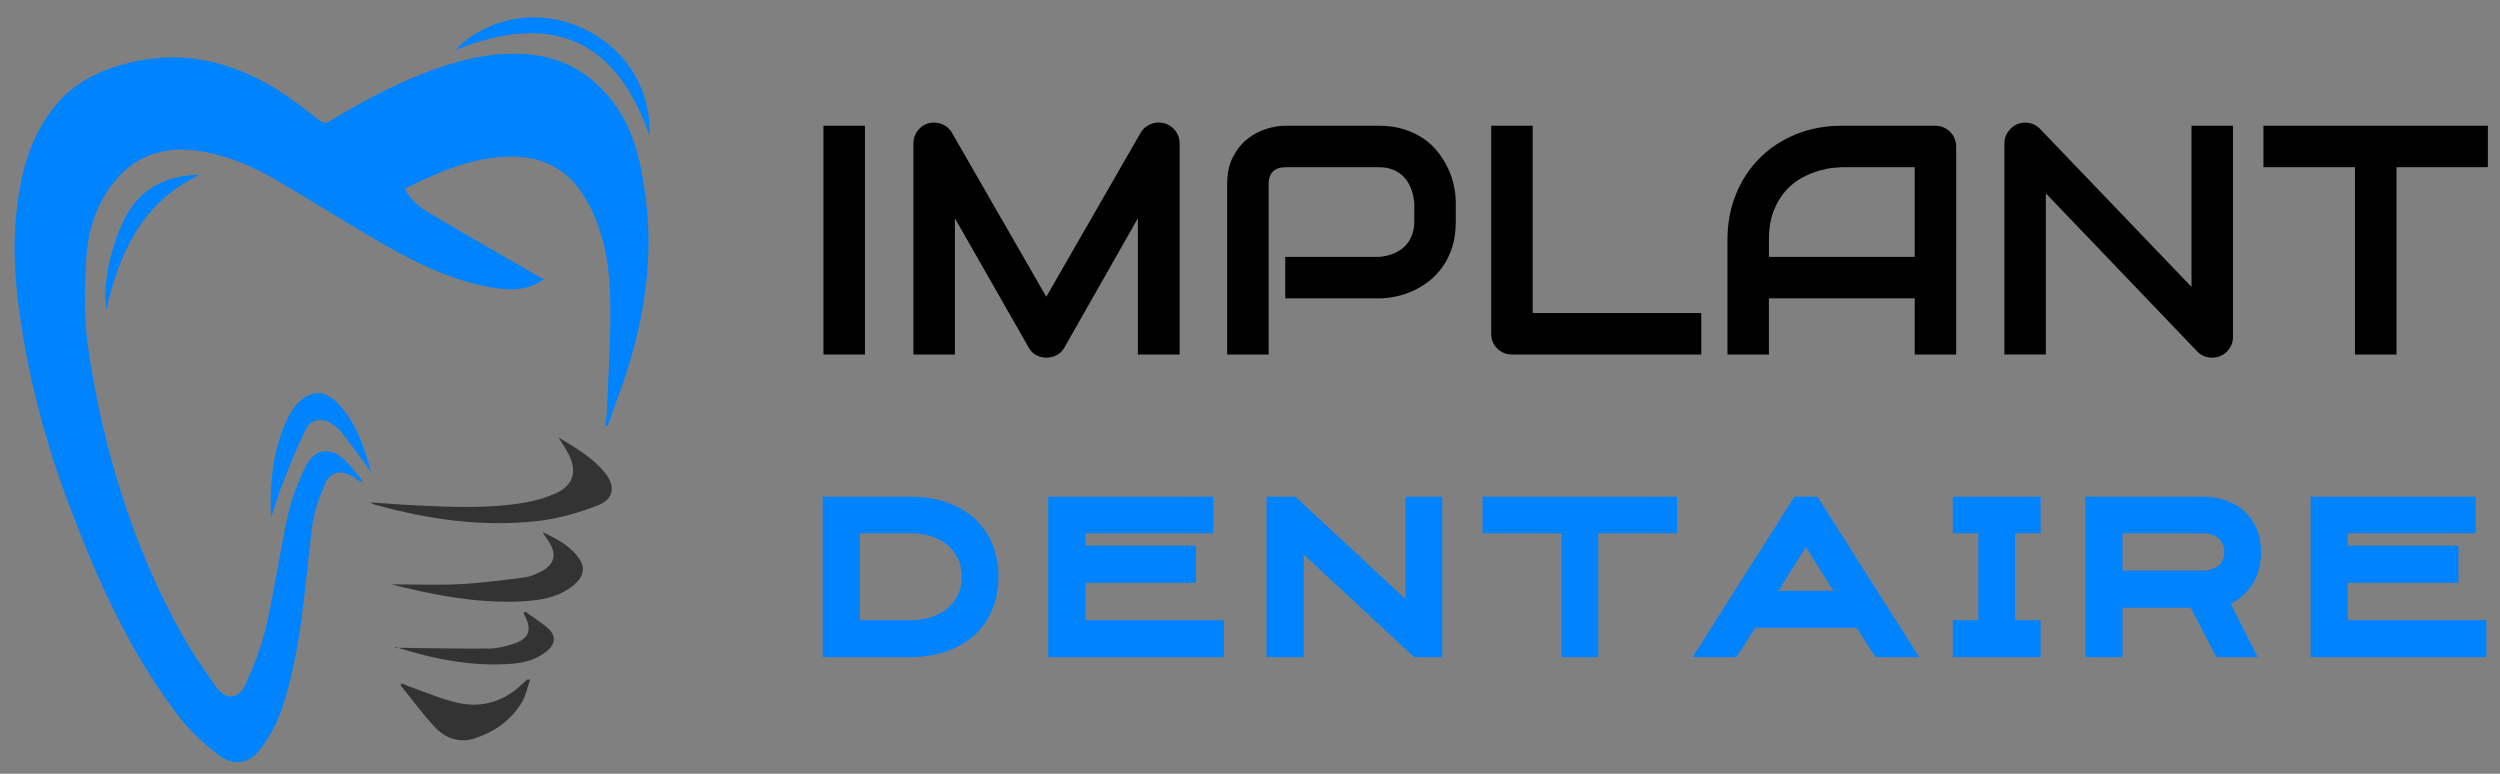 <?xml version="1.0" encoding="utf-8"?>
<!-- Generator: Adobe Illustrator 16.0.0, SVG Export Plug-In . SVG Version: 6.00 Build 0)  -->
<!DOCTYPE svg PUBLIC "-//W3C//DTD SVG 1.1//EN" "http://www.w3.org/Graphics/SVG/1.1/DTD/svg11.dtd">
<svg version="1.1" id="Calque_1" xmlns="http://www.w3.org/2000/svg" xmlns:xlink="http://www.w3.org/1999/xlink" x="0px" y="0px"
	 width="167.99px" height="51.993px" viewBox="0 0 167.99 51.993" enable-background="new 0 0 167.99 51.993" xml:space="preserve">
<rect x="0" y="0" width="167.99" height="51.993" fill="#808080" stroke="none"/>
<path fill-rule="evenodd" clip-rule="evenodd" fill="#FFFFFF" d="M-1960.789,330.936c-333.292,0-666.584,0-999.875,0
	c0-333.291,0-666.583,0-999.875c333.291,0,666.583,0,999.875,0C-1960.789-335.647-1960.789-2.354-1960.789,330.936z
	 M-2444.503-199.791c0.309-0.233,0.617-0.468,0.925-0.701c-3.241-3.877-6.176-8.068-9.783-11.568
	c-8.531-8.28-17.772-7.238-23.036,3.46c-4.393,8.93-8.002,18.522-10.152,28.221c-4.673,21.083-7.575,42.564-12.429,63.599
	c-2.676,11.596-7.1,22.96-12.117,33.788c-3.947,8.521-11.327,8.704-16.708,1.068c-6.948-9.855-13.849-19.833-19.72-30.345
	c-20-35.806-34.208-73.996-43.981-113.725c-4.716-19.174-8.465-38.713-10.784-58.307c-1.706-14.41-0.93-29.205-0.246-43.782
	c0.667-14.194,4.581-27.71,12.592-39.735c11.702-17.563,28.308-25.184,49.051-22.875c17.289,1.924,33.185,8.6,48.087,17.3
	c21.115,12.329,41.702,25.574,62.958,37.647c19.681,11.182,40.148,20.938,62.878,24.302c9.374,1.388,18.85,1.373,27.7-5.066
	c-1.979-1.084-3.515-1.885-5.014-2.753c-20.321-11.767-40.719-23.405-60.899-35.407c-5.587-3.322-10.846-7.424-14.12-14.048
	c20.139-9.661,39.868-18.617,62.497-18.306c18.107,0.249,31.779,7.822,41.134,23.301c10.702,17.706,14.112,37.528,14.625,57.563
	c0.553,21.572-1.048,43.203-1.798,64.804c-0.107,3.094-0.711,6.17-1.084,9.254c0.434,0.089,0.868,0.179,1.302,0.268
	c2.726-7.575,5.482-15.14,8.175-22.727c8.891-25.055,14.49-50.883,15.39-77.404c0.469-13.841-0.78-27.937-3.042-41.622
	c-2.41-14.574-6.299-29.036-14.914-41.577c-12.099-17.614-28.581-28.518-49.931-30.643c-15.617-1.555-31.01,0.833-46.094,5.46
	c-24.671,7.566-47.235,19.492-69.174,32.75c-2.397,1.449-3.75,1.435-6.028-0.304c-8.279-6.319-16.467-12.874-25.328-18.293
	c-26.181-16.013-54.286-22.344-84.649-14.758c-16.198,4.047-30.739,10.948-41.769,24.169
	c-14.869,17.824-20.208,39.127-22.632,61.388c-2.716,24.957-0.025,49.762,4.196,74.325c5.514,32.086,14.394,63.34,25.822,93.816
	c16.359,43.626,35.317,86,64.029,123.151c6.11,7.905,13.797,14.849,21.691,21.048c8.568,6.729,17.623,5.86,24.19-2.689
	c5.424-7.062,9.96-15.33,12.791-23.768c11.406-34,12.964-69.722,17.414-104.954c1.07-8.48,4.153-16.927,7.619-24.815
	c2.923-6.653,9.03-7.554,15.465-3.801C-2447.709-202.09-2446.134-200.893-2444.503-199.791z M-2735.692-5.027
	c0,9.086,0.005,17.542-0.001,25.999c-0.01,13.822-0.041,27.642-0.026,41.464c0.002,2.1-0.463,4.588,2.982,4.545
	c4.263-0.053,8.528-0.012,13.325-0.012c0-16.443,0-32.238,0-48.955c1.425,2.145,2.253,3.379,3.07,4.621
	c8.813,13.4,17.584,26.826,26.491,40.162c1.094,1.639,2.801,3.797,4.419,3.979c4.724,0.535,9.548,0.191,14.448,0.191
	c0-24.209,0-47.913,0-71.637c-5.366,0-10.42,0-15.931,0c0,15.336,0,30.324,0,46.436c-9.744-14.987-18.769-29.002-27.998-42.882
	c-1.118-1.681-3.248-3.542-5.075-3.734C-2724.914-5.367-2729.931-5.027-2735.692-5.027z M-2864.686-4.315
	c0,21.645,0,43.263,0,64.882c0,0.998-0.304,2.139,0.076,2.963c0.577,1.256,1.647,3.287,2.477,3.271
	c11.438-0.213,23.193,0.822,34.237-1.486c21.596-4.512,29.486-22.652,26.879-41.69c-2.375-17.346-9.824-25.256-27.377-27.639
	C-2840.091-5.604-2852.179-4.315-2864.686-4.315z M-2557.249-5.021c-5.459,0-10.459,0.261-15.417-0.089
	c-3.479-0.245-4.92,1.135-6.019,4.229c-6.609,18.623-13.392,37.185-20.118,55.767c-1.381,3.818-2.766,7.633-4.383,12.092
	c5.348,0,9.982-0.244,14.574,0.086c3.056,0.219,4.139-1.309,4.855-3.713c1.207-4.053,2.404-8.109,3.605-12.16
	c8.609,0,16.885,0,25.139,0c1.421,4.439,2.623,8.742,4.233,12.887c0.465,1.199,2.052,2.693,3.205,2.764
	c4.941,0.307,9.912,0.131,15.86,0.131C-2540.343,42.645-2548.726,19.012-2557.249-5.021z M-2747.913-4.663
	c-14.096,0-27.815,0-41.49,0c0,23.939,0,47.519,0,71.632c13.772,0,27.224,0.055,40.672-0.115c0.959-0.012,2.627-1.6,2.716-2.57
	c0.328-3.582,0.13-7.209,0.13-11.375c-9.254,0-17.817,0-26.454,0c0-5.467,0-10.355,0-15.645c7.595,0,14.855,0,22.337,0
	c0-4.617,0-8.826,0-13.587c-7.71,0-15.108,0-22.491,0c0-5.182,0-9.811,0-15.057c8.219,0,16.284,0,24.579,0
	C-2747.913,3.896-2747.913-0.211-2747.913-4.663z M-2365.28,65.883c0-23.695,0-46.911,0-70.07c-9.402-1.278-9.408-1.28-12.984,6.76
	c-7.239,16.272-14.472,32.546-21.698,48.824c-0.256,0.578-0.403,1.203-0.8,2.408c-7.989-18.166-15.352-34.923-22.726-51.674
	c-3.383-7.687-4.635-8.257-13.285-6.059c0,23.204,0,46.442,0,69.729c2.453,0,4.547,0,7.207,0c0-19.541,0-38.829,0-59.236
	c8.518,19.066,16.478,36.998,24.585,54.859c0.794,1.75,2.495,3.086,3.775,4.615c1.421-1.564,3.354-2.898,4.183-4.73
	c8.006-17.67,15.826-35.426,23.7-53.157c0.246,0.03,0.492,0.061,0.738,0.091c0,19.156,0,38.312,0,57.64
	C-2369.936,65.883-2367.803,65.883-2365.28,65.883z M-2604.493-4.683c-19.225,0-38.082,0-56.81,0c0,4.551,0,8.756,0,13.425
	c6.668,0,12.921,0,19.922,0c0,19.635,0,38.801,0,57.782c5.994,0,11.213,0,16.902,0c0-19.506,0-38.561,0-58.026
	c6.909,0,13.33,0,19.985,0C-2604.493,3.843-2604.493-0.389-2604.493-4.683z M-2167.095,65.825c0-20.033,0-39.5,0-60.028
	c11.985,18.564,23.655,35.979,34.535,53.874c3.602,5.924,7.603,7.623,13.963,5.891c0-23.281,0-46.634,0-70.024
	c-2.565,0-4.674,0-7.414,0c0,19.692,0,39.159,0,60.038c-1.785-2.607-2.742-3.922-3.616-5.289
	C-2140.024,34-2150.411,17.709-2160.8,1.419c-4.503-7.06-4.929-7.23-14.056-5.471c0,23.168,0,46.4,0,69.876
	C-2172.362,65.825-2170.099,65.825-2167.095,65.825z M-2330.737-225.484c2.475,4.105,4.459,6.929,5.969,9.988
	c4.846,9.817,2.396,17.695-7.623,22.194c-5.692,2.557-11.911,4.337-18.076,5.372c-20.813,3.492-41.802,2.52-62.754,1.521
	c-8.261-0.394-16.508-1.093-26.003-1.736c1.547,0.789,1.928,1.068,2.354,1.188c30.865,8.704,62.282,13.142,94.263,9.553
	c11.565-1.299,23.145-4.666,34.073-8.794c9.701-3.665,10.828-11.215,4.312-19.176
	C-2311.156-213.843-2320.438-219.274-2330.737-225.484z M-2523.405-4.799c0,24.099,0,47.797,0,71.487c14.265,0,28.179,0,42.368,0
	c0-4.664,0-9.037,0-13.965c-8.689,0-17.076,0-25.819,0c0-19.471,0-38.386,0-57.522C-2512.502-4.799-2517.77-4.799-2523.405-4.799z
	 M-2248.785,65.674c5.17,0.734,9.182,1.457,10.656-4.73c1.175-4.934,2.37-11.361,5.875-13.82c3.516-2.465,9.904-0.951,15.033-0.975
	c14.661-0.064,14.661-0.021,19.852,13.842c2.638,7.043,2.81,7.131,10.405,5.375c0-0.322,0.097-0.688-0.014-0.973
	c-8.507-22.213-16.959-44.448-25.729-66.556c-0.539-1.361-3.614-2.39-5.479-2.346c-1.613,0.037-4.034,1.466-4.635,2.894
	c-3.614,8.582-6.805,17.343-10.141,26.042C-2238.193,38.071-2243.428,51.713-2248.785,65.674z M-2426.993-140.926
	c5.645,1.325,11.237,2.736,16.873,3.943c19.425,4.156,39.013,6.947,58.942,5.79c10.56-0.613,20.906-2.327,29.382-9.502
	c5.301-4.486,6.522-9.407,3.258-14.493c-5.093-7.934-13.236-11.846-21.281-15.822c0.919,1.939,2.183,3.48,3.267,5.138
	c5.101,7.805,3.531,13.77-4.9,17.874c-2.817,1.371-5.857,2.701-8.916,3.081c-12.357,1.536-24.737,3.225-37.158,3.845
	C-2400.587-140.42-2413.705-140.926-2426.993-140.926z M-2337.839,65.844c0-7.549,0.232-14.688-0.089-21.803
	c-0.185-4.084,1.342-4.871,5.13-5.068c5.903-0.307,12.106-0.598,17.557-2.596c9.097-3.336,13.234-11.97,12.458-22.775
	c-0.605-8.42-5.372-15.263-13.923-16.743c-9.361-1.621-19.027-1.486-28.652-2.122c0,24.491,0,47.73,0,71.074
	c1.306,0.104,2.287,0.24,3.269,0.244C-2340.931,66.059-2339.773,65.948-2337.839,65.844z M-2347.114-86.158
	c-1.434,0-1.658-0.07-1.751,0.011c-0.872,0.761-1.743,1.525-2.574,2.33c-10.324,9.986-22.823,14.094-36.67,11.133
	c-9.964-2.131-19.474-6.397-29.176-9.743c-1.227-0.423-2.384-1.043-3.573-1.571c-0.279,0.361-0.559,0.724-0.839,1.085
	c6.478,7.993,12.584,16.326,19.542,23.876c6.115,6.634,14.135,9.593,23.171,6.689c11.445-3.679,20.886-10.422,27.148-20.792
	C-2349.564-76.902-2348.736-81.536-2347.114-86.158z M-2390.071-448.383c54.516-22.013,92.335-7.02,111.785,49.452
	c0.934-28.148-15.037-52.937-42.559-63.673C-2346.753-472.712-2374.148-465.336-2390.071-448.383z M-2438.36-205.249
	c-4.447-15.104-8.963-29.384-19.933-40.313c-4.392-4.375-9.853-7.402-16.61-3.984c-5.979,3.024-9.455,8.146-12.118,13.914
	c-8.281,17.942-9.983,37.004-9.204,56.505c2.151-5.614,3.437-11.509,5.61-17.054c4.493-11.458,9.002-22.956,14.412-33.992
	c2.967-6.055,9.667-6.841,15.34-2.979c2.168,1.478,4.269,3.275,5.854,5.344C-2449.504-220.625-2444.239-213.257-2438.36-205.249z
	 M-2085.743,2.491c0,21.531,0,42.384,0,63.257c2.892,0,5.137,0,8.008,0c0-21.166,0-42.019,0-63.332c7.052,0,13.486,0,20.095,0
	c0-2.545,0-4.617,0-6.782c-16.326,0-32.357,0-48.584,0c0,2.289,0,4.229,0,6.856C-2099.472,2.491-2092.922,2.491-2085.743,2.491z
	 M-2349.992-125.298c-0.296,0.316-0.59,0.632-0.885,0.947c0.334,0.675,0.669,1.349,1.001,2.024
	c3.797,7.729,2.031,12.644-6.253,15.428c-4.673,1.571-9.701,2.867-14.58,2.907c-18.079,0.149-36.163-0.273-54.244-0.481
	c0.342-0.722,0.677-0.324,1.096-0.193c21.72,6.817,43.796,11.269,66.717,9.384c7.209-0.594,14.089-2.599,19.807-7.353
	c4.77-3.966,5.287-8.631,0.731-12.805C-2340.663-119.164-2345.498-122.045-2349.992-125.298z M-2252.406,58.731
	c-9.75,0-18.969,0-28.738,0c0-21.484,0-42.362,0-63.04c-2.837,0-5.07,0-7.17,0c0,23.627,0,46.848,0,70.081
	c12.141,0,23.89,0,35.908,0C-2252.406,63.545-2252.406,61.627-2252.406,58.731z M-2464.625,2.244c0,19.211,0,37.94,0,56.776
	c-2.23,0.256-4.16,0.479-6.242,0.717c0,2.143,0,4.051,0,6.012c7.2,0,14.112,0,20.947,0c0-2.223,0-4.105,0-6.041
	c-2.19-0.244-3.969-0.441-5.966-0.664c0-19.037,0-37.869,0-56.709c2.346-0.284,4.26-0.517,6.133-0.743c0-2.171,0-3.955,0-6.015
	c-7.155,0-14.045,0-21.072,0c0,2.208,0,4.12,0,6.166C-2468.73,1.912-2466.939,2.057-2464.625,2.244z M-2537.226-376.674
	c-16.214,0.291-28.518,5.747-37.134,15.9c-11.056,13.03-19.555,44.544-16.64,61.631
	C-2583.355-331.514-2570.821-360.599-2537.226-376.674z M-2536.126,90.922c-5.528-0.719-9.294-1.186-13.053-1.701
	c-6.248-0.857-11.99,2.225-12.137,7.414c-0.155,5.486,2.476,10.773,1.11,16.637c-0.343,1.473,0.02,3.223-1.128,4.885
	c-2.595,3.75-1.451,7.996,2.63,9.406c5.749,1.986,11.738,1.951,16.707-1.633c2.097-1.514,3.657-5.133,3.687-7.814
	c0.04-3.627-3.312-5-6.788-5.141c-2.49-0.102-5.056,0.215-7.447-0.305c-1.591-0.346-2.934-1.836-4.388-2.813
	c1.47-0.914,2.912-2.566,4.415-2.623c9.592-0.357,12.225-3.119,11.691-12.164C-2539.185,93.622-2537.852,92.444-2536.126,90.922z
	 M-2365.067,103.854c0.999-8.824-2.318-13.967-8.91-14.68c-7.51-0.814-12.936,3.916-13.592,11.848
	c-0.967,11.672,7.653,18.385,19.039,14.668c0.988-0.322,1.551-1.953,3.003-3.91c-13.922,1.381-16.594-0.002-16.6-7.926
	C-2376.544,103.854-2370.952,103.854-2365.067,103.854z M-2412.17,103.897c0.996-9.328-2.703-14.502-9.955-14.758
	c-8.021-0.285-12.83,5.23-12.603,14.459c0.221,8.949,5.764,13.563,15.305,12.734c5.445-0.473,5.66-0.656,5.073-4.33
	c-12.461,0.965-14.871-0.27-14.979-8.105C-2423.724,103.897-2418.105,103.897-2412.17,103.897z M-2458.513,92.825
	c0-4.266,0.202-7.758-0.109-11.199c-0.108-1.199-1.484-2.283-2.281-3.42c-0.711,1.051-2.022,2.09-2.04,3.15
	c-0.174,10.309-0.203,20.621-0.051,30.93c0.018,1.201,1.387,2.383,2.129,3.574c0.782-1.141,2.128-2.229,2.241-3.432
	c0.369-3.961,0.035-7.988,0.45-11.941c0.511-4.863,3.482-7.566,7.33-7.109c4.531,0.541,4.689,4.133,4.83,7.484
	c0.173,4.152-0.046,8.322,0.2,12.467c0.053,0.879,1.38,1.684,2.119,2.521c0.729-0.846,2.069-1.678,2.089-2.543
	c0.132-5.646,0.301-11.328-0.172-16.943c-0.508-6.037-6.054-8.916-11.752-6.467C-2455.002,90.528-2456.319,91.518-2458.513,92.825z
	 M-2567.366,102.508c-0.094-8.361-4.648-13.4-12.091-13.383c-7.593,0.02-12.183,5.295-12.098,13.902
	c0.082,8.332,4.694,13.43,12.116,13.395C-2571.803,116.387-2567.268,111.161-2567.366,102.508z M-2530.961,89.364
	c-0.504,5.16,1.877,4.02,4.012,3.732c6.293-0.852,8.522,0.727,8.643,6c-3.079,0.387-6.273,0.412-9.237,1.254
	c-3.89,1.104-6.076,3.973-5.966,8.201c0.092,3.563,1.819,6.49,5.266,6.977c4.209,0.592,8.579,0.254,12.857-0.029
	c0.744-0.049,1.94-1.789,1.966-2.775c0.141-5.32,0.097-10.652-0.119-15.971c-0.174-4.289-2.824-6.814-6.884-7.301
	C-2523.924,89.03-2527.515,89.364-2530.961,89.364z M-2505.196,115.245c3.367,1.355,4.69,0.582,4.688-2.75
	c-0.002-4.471,0.014-8.982,0.614-13.396c0.504-3.703,3.168-5.908,7.01-5.73c3.97,0.184,4.555,3.361,4.686,6.473
	c0.188,4.479,0.059,8.973,0.348,13.443c0.057,0.891,1.384,1.697,2.127,2.545c0.712-0.873,2.013-1.727,2.04-2.621
	c0.17-5.475,0.349-10.979-0.049-16.432c-0.473-6.496-6.378-9.572-12.361-6.717c-1.465,0.699-2.75,1.77-3.614,2.338
	c-1.323-1.02-2.431-1.992-3.696-2.674c-0.146-0.078-1.698,1.475-1.712,2.289C-2505.25,99.795-2505.196,107.583-2505.196,115.245z
	 M-2631.785,114.151c6.758,2.756,11.674,3.232,14.969,0.705c2.068-1.584,4.069-4.66,4.094-7.088
	c0.022-2.121-2.503-4.547-4.393-6.314c-1.227-1.146-3.521-1.07-4.991-2.061c-1.203-0.809-1.892-2.381-2.81-3.615
	c1.346-0.979,2.594-2.549,4.063-2.793c2.183-0.363,4.522,0.211,7.823,0.465c-0.824-1.545-1.344-3.436-1.924-3.453
	c-3.721-0.121-7.635-0.436-11.109,0.59c-1.651,0.486-3.301,3.738-3.417,5.822c-0.102,1.809,1.578,4.217,3.167,5.49
	c1.865,1.494,4.61,1.836,6.721,3.098c1.115,0.668,2.466,2.336,2.323,3.361c-0.186,1.332-1.543,3.184-2.766,3.537
	c-2.125,0.615-4.552,0.098-6.816,0.363C-2628.131,112.411-2629.336,113.18-2631.785,114.151z M-2600.843,78.76
	c-3.457-1.236-4.737-0.418-4.689,2.908c0.13,8.982-0.054,17.967,0.074,26.947c0.093,6.561,3.73,8.752,10.312,6.398
	c-0.053-0.463-0.053-0.959-0.18-1.422c-0.082-0.301-0.332-0.773-0.533-0.789c-6.14-0.434-4.949-5.016-4.97-8.832
	C-2600.874,95.524-2600.843,87.075-2600.843,78.76z M-2399.025,92.114c-1.382-0.898-2.573-1.789-3.899-2.377
	c-0.151-0.068-1.524,1.557-1.538,2.408c-0.125,7.781-0.073,15.564-0.073,23.17c3.493,1.256,4.901,0.438,4.721-2.9
	c-0.162-2.986-0.049-5.988-0.022-8.984c0.043-4.869,1.048-8.994,7.002-9.713c0.71-0.086,1.267-1.443,1.895-2.209
	c-0.969-0.578-2.074-1.781-2.879-1.605C-2395.682,90.307-2397.399,91.379-2399.025,92.114z M-2946.352,279.11
	c0.026,0.461,0.051,0.924,0.077,1.385c4.132,0,8.278,0.17,12.385-0.154c0.742-0.059,2.162-2.648,1.831-3.188
	c-1.162-1.891-3.143-4.883-4.461-4.715c-2.232,0.287-4.196,2.662-6.273,4.16c0.28,0.404,0.561,0.807,0.841,1.211
	C-2943.419,278.243-2944.885,278.676-2946.352,279.11z M-2945.575,294.684c2.011,2.404,3.319,4.607,5.213,6.029
	c1.508,1.131,3.959,2.111,5.565,1.654c1.304-0.369,2.369-2.885,2.75-4.623c0.177-0.807-1.445-2.838-2.375-2.918
	C-2938.27,294.489-2942.166,294.684-2945.575,294.684z M-2932.427,152.75c-0.997-6.818-5.78-10.238-9.508-7.797
	c-1.231,0.807-2.281,2.908-2.214,4.361c0.057,1.193,1.849,3.18,2.944,3.23c1.346,0.061,2.863-1.41,4.11-2.453
	c0.536-0.449,0.577-1.488,1.019-2.771C-2934.862,149.127-2934.059,150.321-2932.427,152.75z M-2932.331,304.428
	c-3.873,1.252-7.789,2.396-11.57,3.883c-0.523,0.205-0.708,3.012-0.499,3.086c3.952,1.426,7.988,2.621,12.007,3.865
	C-2937.176,311.02-2937.163,309.432-2932.331,304.428z M-2936.177,104.293c1.585-3.057,2.666-5.145,4.291-8.279
	c-4.4,0.25-8.466,0.48-12.532,0.709c-0.176,0.609-0.353,1.217-0.529,1.824C-2941.987,100.487-2939.026,102.426-2936.177,104.293z
	 M-2940.308,138.592c-1.155-1.674-2.1-3.047-3.045-4.418c0.003,4.246,1.892,7.391,6.031,7.422c1.787,0.014,4.003-2.145,5.166-3.889
	c0.405-0.609-1.765-2.936-2.759-4.479c-1.525,1.295-3.065,2.572-4.561,3.898C-2939.771,137.389-2939.895,137.844-2940.308,138.592z
	 M-2940.005,161.002c-1.558-2.176-2.48-3.463-4.174-5.828c1.568,6.617,4.929,9.715,8.542,8.424c1.529-0.547,3.4-2.574,3.485-4.025
	c0.082-1.402-1.67-3.482-3.132-4.174c-0.773-0.367-2.742,1.479-3.971,2.553C-2939.729,158.368-2939.647,159.418-2940.005,161.002z
	 M-2940.761,211.233c-0.262,0.26-0.523,0.52-0.785,0.779c1.023,1.154,2.047,2.311,3.491,3.941c-3.169,0.33-5.726,0.598-8.284,0.865
	c0.039,0.436,0.077,0.873,0.116,1.311c4.708,0,9.417,0,14.125,0c0.069-0.256,0.139-0.512,0.208-0.766
	c-1.101-0.588-2.203-1.176-3.303-1.764c1.378-1.625,2.537-2.994,3.695-4.361c-0.262-0.254-0.524-0.51-0.787-0.766
	c-1.631,1.189-3.263,2.377-4.853,3.535C-2938.496,212.967-2939.628,212.1-2940.761,211.233z M-2936.642,260.565
	c-2.201,2.01-4.236,3.006-4.459,4.313c-0.228,1.34,1.021,3.906,2.158,4.271c1.718,0.553,4.32,0.238,5.747-0.803
	c1.073-0.783,0.894-3.285,1.271-5.021c-0.377-0.039-0.754-0.076-1.13-0.113c-0.552,1.479-1.104,2.957-1.656,4.438
	c-0.332-0.088-0.664-0.176-0.995-0.264C-2935.923,265.792-2936.143,264.198-2936.642,260.565z M-2933.443,254.571
	c0.445-0.039,0.89-0.076,1.335-0.115c-0.33-2.082,0.099-5.076-1.12-6.092c-5.663-4.711-5.476,4.051-9.468,4.58
	c-0.57-1.607-1.109-3.127-1.647-4.645c-0.448,0.156-0.896,0.313-1.345,0.471c0.591,1.781,0.634,4.359,1.866,5.207
	c5.438,3.74,5.148-4.463,9.502-4.881C-2934.01,251.026-2933.726,252.797-2933.443,254.571z M-2934.917,189.469
	c0.495-0.439,0.989-0.881,1.484-1.32c-1.953-0.381-4.941-0.121-5.651-1.271c-1.718-2.779-2.51-0.098-3.668,0.051
	c0.515,1.723,0.554,4.438,1.644,4.961c2.191,1.049,4.955,0.904,7.14,1.207C-2934.356,191.614-2934.636,190.542-2934.917,189.469z
	 M-2939.959,173.454c1.767-2.076,3.062-3.596,4.355-5.113c0.923,1.641,1.846,3.285,2.769,4.928c0.429-2.102,0.57-5.016-0.759-6.061
	c-4.945-3.891-5.104,2.861-8.104,4.475c-0.734-1.703-1.347-3.123-2.277-5.281C-2944.723,172.325-2944.723,172.325-2939.959,173.454z
	 M-2933.022,113.301c0.399,0.006,0.8,0.01,1.199,0.016c-0.435-1.994-0.418-4.297-1.489-5.852c-0.555-0.805-3.035-0.314-4.646-0.346
	c-0.599-0.012-1.202,0.236-1.801,0.227c-4.805-0.07-5.647,1.389-3.397,6.15c0.457-1.615,0.892-3.15,1.553-5.486
	c1.452,1.736,2.274,2.721,2.747,3.285c1.283-1.07,2.423-2.021,3.563-2.975C-2934.536,109.981-2933.779,111.641-2933.022,113.301z
	 M-2933.004,130.385c0.515-0.145,1.03-0.287,1.545-0.43c-0.86-2.127-1.444-5.863-2.633-6.066c-3.01-0.514-6.403,0.225-9.383,1.229
	c-0.741,0.25-0.5,3.416-0.711,5.238c0.388,0.02,0.776,0.039,1.164,0.059c0.409-1.566,0.817-3.135,1.492-5.723
	c1.399,2.021,2.068,2.99,2.602,3.762c1.32-1.061,2.556-2.053,3.793-3.045C-2934.425,127.067-2933.715,128.727-2933.004,130.385z
	 M-2944.477,183.165c0.631,0.184,1.26,0.367,1.891,0.551c-0.255-3.195,0.143-6.18,4.094-4.5c2.236,0.949,3.948,3.129,6.178,4.988
	c0-3.051,0-5.422,0-7.793c-0.273-0.012-0.547-0.023-0.82-0.033c-0.251,1.209-0.503,2.422-0.532,2.557
	c-3.263-0.57-6.259-1.412-9.234-1.34C-2943.47,177.608-2943.953,181.215-2944.477,183.165z M-2931.253,235.778
	c-0.004-0.68-0.008-1.359-0.013-2.039c-1.686-1.195-3.514-3.498-5.022-3.305c-1.852,0.238-3.436,2.561-5.136,3.98
	c1.479,1.504,2.848,4.053,4.47,4.227C-2935.175,238.831-2933.163,236.827-2931.253,235.778z M-2931.239,288.639
	c0-0.742,0.001-1.484,0.001-2.225c-1.85-1.117-3.74-3.156-5.54-3.08c-1.595,0.068-3.089,2.488-4.628,3.869
	c1.534,1.563,2.908,4.125,4.646,4.4C-2935.118,291.866-2933.095,289.723-2931.239,288.639z M-2945.792,202.225
	c0.003,0.26,0.006,0.521,0.009,0.783c5.749,0,11.498,0,17.247,0c-0.003-0.262-0.007-0.523-0.01-0.783
	C-2934.295,202.225-2940.044,202.225-2945.792,202.225z M-2944.02,243.008c3.17,4.104,6.999,0.498,10.458,0.779
	c0.554,0.047,1.246-1.602,1.941-2.563c-3.529,0-6.332,0-10.214,0C-2941.814,241.209-2942.879,242.079-2944.02,243.008z
	 M-2942.483,223.483c0.17-0.492,0.34-0.982,0.51-1.475c1.139,1.861,1.894,4.332,3.548,5.371c1.127,0.709,3.901-0.096,5.208-1.139
	c1.007-0.807,0.875-3.033,1.318-4.916c-2.113,1.986-3.405,4.201-4.915,4.361C-2938.606,225.875-2940.585,224.295-2942.483,223.483z
	 M-2943.252,120.608c2.011-0.547,3.7-1.145,5.441-1.441c1.904-0.326,3.855-0.373,5.787-0.541c-0.045-0.381-0.089-0.762-0.134-1.143
	c-4.043,0-8.087,0-12.304,0c0.213,0.881,0.26,1.375,0.452,1.803C-2943.747,119.868-2943.375,120.399-2943.252,120.608z"/>
<path fill-rule="evenodd" clip-rule="evenodd" d="M-1993.12,125.115c5.762,0,10.778-0.34,15.706,0.177
	c1.827,0.192,3.957,2.054,5.075,3.734c9.229,13.88,18.254,27.896,27.998,42.882c0-16.111,0-31.1,0-46.436c5.511,0,10.564,0,15.931,0
	c0,23.725,0,47.428,0,71.637c-4.9,0-9.724,0.344-14.448-0.19c-1.619-0.183-3.325-2.341-4.419-3.979
	c-8.907-13.335-17.678-26.762-26.491-40.161c-0.817-1.242-1.645-2.477-3.07-4.621c0,16.717,0,32.511,0,48.954
	c-4.797,0-9.062-0.041-13.325,0.013c-3.445,0.043-2.98-2.445-2.982-4.545c-0.015-13.822,0.016-27.644,0.026-41.465
	C-1993.115,142.657-1993.12,134.201-1993.12,125.115z"/>
<path fill-rule="evenodd" clip-rule="evenodd" d="M-2122.114,125.827c12.507,0,24.595-1.288,36.292,0.302
	c17.553,2.383,25.002,10.293,27.377,27.639c2.606,19.038-5.284,37.178-26.879,41.69c-11.043,2.309-22.798,1.272-34.237,1.486
	c-0.829,0.016-1.899-2.017-2.477-3.271c-0.38-0.825-0.076-1.965-0.076-2.963C-2122.114,169.09-2122.114,147.471-2122.114,125.827z
	 M-2104.877,182.89c9.944,0.604,19.59,0.859,25.36-8.808c5.32-8.913,5.511-18.492-0.143-27.254
	c-5.968-9.25-15.706-8.09-25.217-7.809C-2104.877,153.718-2104.877,167.996-2104.877,182.89z"/>
<path fill-rule="evenodd" clip-rule="evenodd" d="M-1814.677,125.121c8.523,24.033,16.906,47.667,25.534,71.993
	c-5.949,0-10.919,0.175-15.86-0.131c-1.152-0.07-2.74-1.565-3.205-2.764c-1.61-4.145-2.812-8.447-4.233-12.888
	c-8.254,0-16.529,0-25.139,0c-1.201,4.052-2.398,8.108-3.605,12.16c-0.716,2.405-1.799,3.933-4.855,3.714
	c-4.592-0.33-9.226-0.086-14.574-0.086c1.617-4.459,3.002-8.274,4.383-12.093c6.726-18.581,13.508-37.144,20.118-55.767
	c1.099-3.094,2.54-4.474,6.019-4.229C-1825.136,125.381-1820.136,125.121-1814.677,125.121z M-1825.016,140.955
	c-3.024,9.47-5.765,18.05-8.6,26.927c6.158,0,11.414,0,17.053,0C-1819.335,159.051-1822.012,150.525-1825.016,140.955z"/>
<path fill-rule="evenodd" clip-rule="evenodd" d="M-2005.34,125.479c0,4.452,0,8.56,0,13.283c-8.294,0-16.36,0-24.579,0
	c0,5.246,0,9.875,0,15.057c7.382,0,14.78,0,22.491,0c0,4.762,0,8.971,0,13.588c-7.482,0-14.743,0-22.337,0
	c0,5.289,0,10.178,0,15.644c8.636,0,17.199,0,26.454,0c0,4.166,0.198,7.794-0.13,11.376c-0.088,0.97-1.757,2.558-2.716,2.569
	c-13.449,0.17-26.9,0.115-40.672,0.115c0-24.112,0-47.692,0-71.632C-2033.156,125.479-2019.437,125.479-2005.34,125.479z"/>
<path fill-rule="evenodd" clip-rule="evenodd" d="M-1622.708,196.026c-2.523,0-4.656,0-7.304,0c0-19.329,0-38.484,0-57.641
	c-0.246-0.03-0.492-0.061-0.738-0.091c-7.874,17.73-15.694,35.486-23.7,53.156c-0.83,1.833-2.762,3.166-4.183,4.73
	c-1.28-1.528-2.981-2.865-3.775-4.614c-8.108-17.862-16.068-35.793-24.585-54.859c0,20.407,0,39.694,0,59.235
	c-2.66,0-4.754,0-7.207,0c0-23.287,0-46.524,0-69.729c8.65-2.198,9.902-1.628,13.285,6.059
	c7.374,16.751,14.736,33.508,22.726,51.675c0.396-1.206,0.544-1.83,0.8-2.408c7.226-16.277,14.459-32.552,21.698-48.824
	c3.577-8.04,3.583-8.038,12.984-6.76C-1622.708,149.115-1622.708,172.33-1622.708,196.026z"/>
<path fill-rule="evenodd" clip-rule="evenodd" d="M-1861.921,125.459c0,4.294,0,8.525,0,13.181c-6.655,0-13.076,0-19.985,0
	c0,19.465,0,38.521,0,58.026c-5.689,0-10.908,0-16.902,0c0-18.981,0-38.147,0-57.782c-7.001,0-13.254,0-19.922,0
	c0-4.669,0-8.874,0-13.425C-1900.003,125.459-1881.146,125.459-1861.921,125.459z"/>
<path fill-rule="evenodd" clip-rule="evenodd" d="M-1424.522,195.967c-3.004,0-5.268,0-7.762,0c0-23.477,0-46.709,0-69.877
	c9.127-1.76,9.553-1.589,14.056,5.471c10.389,16.29,20.776,32.582,31.174,48.866c0.874,1.368,1.831,2.683,3.616,5.289
	c0-20.879,0-40.345,0-60.037c2.74,0,4.849,0,7.414,0c0,23.39,0,46.742,0,70.023c-6.36,1.732-10.361,0.033-13.963-5.891
	c-10.88-17.895-22.55-35.309-34.535-53.873C-1424.522,156.467-1424.522,175.933-1424.522,195.967z"/>
<path fill-rule="evenodd" clip-rule="evenodd" d="M-1780.833,125.343c5.636,0,10.903,0,16.549,0c0,19.136,0,38.052,0,57.521
	c8.743,0,17.129,0,25.819,0c0,4.929,0,9.302,0,13.966c-14.189,0-28.103,0-42.368,0
	C-1780.833,173.14-1780.833,149.442-1780.833,125.343z"/>
<path fill-rule="evenodd" clip-rule="evenodd" d="M-1506.212,195.817c5.357-13.961,10.592-27.604,15.824-41.248
	c3.335-8.699,6.527-17.46,10.141-26.042c0.602-1.428,3.022-2.856,4.635-2.894c1.866-0.044,4.94,0.984,5.479,2.346
	c8.77,22.108,17.222,44.344,25.729,66.557c0.11,0.285,0.014,0.649,0.014,0.972c-7.596,1.757-7.768,1.668-10.405-5.374
	c-5.191-13.864-5.191-13.906-19.852-13.842c-5.129,0.022-11.517-1.49-15.033,0.975c-3.505,2.458-4.7,8.887-5.875,13.82
	C-1497.031,197.273-1501.042,196.55-1506.212,195.817z M-1487.698,168.967c8.574,0,16.435,0,25.009,0
	c-4.181-11.494-8.188-22.51-12.563-34.537C-1479.629,146.581-1483.584,157.551-1487.698,168.967z"/>
<path fill-rule="evenodd" clip-rule="evenodd" d="M-1595.267,195.986c-1.934,0.104-3.092,0.216-4.25,0.212
	c-0.982-0.004-1.963-0.141-3.269-0.245c0-23.344,0-46.582,0-71.073c9.625,0.636,19.291,0.501,28.652,2.122
	c8.551,1.48,13.317,8.323,13.923,16.743c0.776,10.805-3.361,19.439-12.458,22.775c-5.451,1.998-11.654,2.288-17.557,2.595
	c-3.789,0.197-5.315,0.985-5.13,5.069C-1595.034,181.298-1595.267,188.437-1595.267,195.986z M-1594.902,133.146
	c0,9.821,0,19.21,0,29.526c5.837-0.544,11.356-0.475,16.575-1.691c6.711-1.564,10.384-7.69,10-14.853
	c-0.379-7.088-4.084-11.951-10.926-12.853C-1584.277,132.613-1589.458,133.146-1594.902,133.146z"/>
<path fill-rule="evenodd" clip-rule="evenodd" d="M-1343.171,132.633c-7.179,0-13.729,0-20.482,0c0-2.628,0-4.567,0-6.856
	c16.228,0,32.259,0,48.584,0c0,2.165,0,4.237,0,6.782c-6.608,0-13.043,0-20.095,0c0,21.313,0,42.166,0,63.332
	c-2.871,0-5.116,0-8.008,0C-1343.171,175.017-1343.171,154.165-1343.171,132.633z"/>
<path fill-rule="evenodd" clip-rule="evenodd" d="M-1509.834,188.874c0,2.896,0,4.813,0,7.04c-12.018,0-23.768,0-35.908,0
	c0-23.231,0-46.453,0-70.08c2.1,0,4.333,0,7.17,0c0,20.678,0,41.556,0,63.04C-1528.803,188.874-1519.583,188.874-1509.834,188.874z"
	/>
<path fill-rule="evenodd" clip-rule="evenodd" d="M-1722.053,132.386c-2.313-0.188-4.105-0.332-6.2-0.502c0-2.046,0-3.958,0-6.166
	c7.026,0,13.917,0,21.072,0c0,2.06,0,3.844,0,6.015c-1.873,0.227-3.788,0.459-6.133,0.743c0,18.841,0,37.673,0,56.709
	c1.997,0.223,3.776,0.421,5.966,0.665c0,1.936,0,3.817,0,6.04c-6.835,0-13.747,0-20.947,0c0-1.96,0-3.868,0-6.012
	c2.082-0.238,4.011-0.46,6.242-0.716C-1722.053,170.326-1722.053,151.597-1722.053,132.386z"/>
<g>
	<path fill-rule="evenodd" clip-rule="evenodd" fill="#0083FF" d="M24.249,32.393c-0.191-0.127-0.375-0.267-0.573-0.383
		c-0.751-0.438-1.465-0.332-1.807,0.442c-0.404,0.924-0.764,1.91-0.89,2.899c-0.518,4.112-0.701,8.286-2.033,12.257
		c-0.33,0.984-0.86,1.949-1.492,2.772c-0.767,1.001-1.825,1.102-2.825,0.316c-0.922-0.724-1.82-1.534-2.533-2.457
		c-3.353-4.34-5.568-9.286-7.477-14.381c-1.334-3.56-2.372-7.208-3.016-10.956c-0.493-2.868-0.808-5.764-0.49-8.679
		c0.283-2.6,0.908-5.087,2.644-7.169c1.287-1.543,2.985-2.349,4.876-2.822c3.545-0.886,6.827-0.146,9.884,1.724
		c1.035,0.634,1.992,1.399,2.958,2.137c0.266,0.203,0.426,0.205,0.705,0.035c2.561-1.548,5.197-2.94,8.077-3.825
		c1.761-0.54,3.559-0.818,5.383-0.636c2.493,0.248,4.418,1.521,5.831,3.578c1.007,1.465,1.46,3.153,1.743,4.854
		c0.264,1.599,0.41,3.245,0.354,4.861c-0.104,3.096-0.758,6.113-1.797,9.038c-0.315,0.886-0.636,1.77-0.955,2.654
		c-0.05-0.01-0.1-0.02-0.151-0.031c0.042-0.359,0.113-0.719,0.127-1.08c0.087-2.522,0.274-5.049,0.209-7.568
		c-0.061-2.339-0.459-4.654-1.708-6.722c-1.093-1.808-2.69-2.692-4.803-2.721c-2.643-0.037-4.948,1.009-7.298,2.137
		c0.381,0.774,0.996,1.253,1.648,1.642c2.356,1.401,4.739,2.761,7.112,4.135c0.174,0.102,0.354,0.194,0.585,0.321
		c-1.033,0.751-2.14,0.753-3.234,0.591c-2.654-0.393-5.045-1.533-7.343-2.838c-2.482-1.409-4.886-2.956-7.352-4.396
		c-1.741-1.016-3.596-1.796-5.616-2.021c-2.422-0.27-4.361,0.62-5.728,2.672c-0.935,1.403-1.392,2.982-1.47,4.64
		c-0.08,1.701-0.171,3.43,0.029,5.112c0.27,2.288,0.707,4.569,1.259,6.809c1.14,4.64,2.8,9.099,5.135,13.279
		c0.687,1.228,1.492,2.394,2.303,3.545c0.629,0.89,1.492,0.869,1.952-0.124c0.585-1.267,1.102-2.594,1.415-3.946
		c0.567-2.457,0.906-4.967,1.452-7.429c0.251-1.131,0.673-2.252,1.186-3.293c0.614-1.25,1.693-1.372,2.69-0.405
		c0.421,0.41,0.763,0.898,1.142,1.351C24.32,32.339,24.284,32.367,24.249,32.393z"/>
	<path fill-rule="evenodd" clip-rule="evenodd" fill="#333333" d="M37.534,29.395c1.202,0.726,2.286,1.36,3.095,2.348
		c0.762,0.929,0.63,1.812-0.504,2.239c-1.275,0.483-2.627,0.875-3.978,1.027c-3.735,0.418-7.402-0.101-11.007-1.116
		c-0.049-0.014-0.094-0.047-0.276-0.139c1.109,0.073,2.072,0.158,3.037,0.203c2.448,0.118,4.898,0.229,7.329-0.178
		c0.721-0.121,1.447-0.328,2.111-0.627c1.17-0.526,1.456-1.446,0.891-2.591C38.054,30.205,37.823,29.875,37.534,29.395z"/>
	<path fill-rule="evenodd" clip-rule="evenodd" fill="#333333" d="M26.292,39.268c1.553,0,3.086,0.061,4.61-0.015
		c1.451-0.074,2.896-0.272,4.34-0.45c0.356-0.044,0.712-0.2,1.042-0.36c0.983-0.479,1.167-1.174,0.571-2.086
		c-0.127-0.193-0.274-0.374-0.381-0.602c0.938,0.466,1.889,0.923,2.484,1.847c0.38,0.595,0.238,1.17-0.381,1.693
		c-0.989,0.838-2.197,1.039-3.43,1.109c-2.327,0.137-4.616-0.191-6.883-0.674C27.605,39.588,26.951,39.422,26.292,39.268z"/>
	<path fill-rule="evenodd" clip-rule="evenodd" fill="#333333" d="M35.621,45.666c-0.189,0.539-0.286,1.08-0.551,1.52
		c-0.731,1.212-1.833,1.995-3.17,2.429c-1.056,0.338-1.992-0.008-2.706-0.783c-0.813-0.882-1.525-1.853-2.283-2.786
		c0.034-0.043,0.064-0.085,0.098-0.128c0.14,0.062,0.274,0.134,0.417,0.186c1.133,0.391,2.243,0.887,3.407,1.137
		c1.617,0.345,3.077-0.134,4.284-1.302c0.096-0.091,0.199-0.183,0.3-0.271C35.426,45.656,35.453,45.666,35.621,45.666z"/>
	<path fill-rule="evenodd" clip-rule="evenodd" fill="#0083FF" d="M30.604,3.366c1.858-1.979,5.058-2.841,8.083-1.66
		c3.215,1.254,5.08,4.148,4.971,7.436C41.388,2.547,36.97,0.796,30.604,3.366z"/>
	<path fill-rule="evenodd" clip-rule="evenodd" fill="#0083FF" d="M24.965,31.758c-0.687-0.936-1.301-1.795-1.944-2.634
		c-0.185-0.241-0.43-0.451-0.684-0.625c-0.662-0.451-1.444-0.358-1.791,0.348c-0.63,1.289-1.159,2.63-1.682,3.969
		c-0.254,0.648-0.405,1.335-0.655,1.992c-0.092-2.277,0.106-4.504,1.074-6.599c0.312-0.674,0.717-1.271,1.415-1.625
		c0.789-0.4,1.428-0.046,1.94,0.464C23.919,28.328,24.447,29.995,24.965,31.758z"/>
	<path fill-rule="evenodd" clip-rule="evenodd" fill="#333333" d="M35.285,41.093c0.525,0.381,1.089,0.716,1.564,1.151
		c0.531,0.488,0.471,1.032-0.086,1.496c-0.668,0.555-1.472,0.788-2.313,0.857c-2.678,0.221-5.255-0.299-7.792-1.094
		c-0.049-0.018-0.089-0.063-0.128,0.022c2.112,0.024,4.223,0.071,6.335,0.056c0.569-0.005,1.156-0.156,1.702-0.341
		c0.967-0.325,1.173-0.896,0.73-1.801c-0.039-0.08-0.078-0.158-0.117-0.236C35.217,41.169,35.25,41.131,35.285,41.093z"/>
	<path fill-rule="evenodd" clip-rule="evenodd" fill="#0083FF" d="M13.421,11.74c-3.924,1.878-5.387,5.275-6.279,9.055
		c-0.341-1.996,0.651-5.677,1.943-7.198C10.09,12.411,11.527,11.774,13.421,11.74z"/>
</g>
<path fill-rule="evenodd" clip-rule="evenodd" d="M-1793.554,221.065c-1.725,1.521-3.058,2.698-4.703,4.148
	c0.534,9.044-2.099,11.807-11.691,12.164c-1.502,0.057-2.945,1.709-4.415,2.623c1.454,0.977,2.797,2.466,4.388,2.812
	c2.392,0.52,4.958,0.204,7.447,0.306c3.476,0.141,6.828,1.513,6.788,5.14c-0.029,2.682-1.59,6.302-3.687,7.814
	c-4.969,3.584-10.958,3.62-16.707,1.634c-4.082-1.411-5.225-5.656-2.63-9.407c1.148-1.661,0.786-3.411,1.128-4.884
	c1.366-5.863-1.265-11.151-1.11-16.637c0.146-5.189,5.889-8.272,12.137-7.415C-1802.848,219.878-1799.082,220.346-1793.554,221.065z
	 M-1806.701,245.618c-0.251,0.37-0.501,0.739-0.751,1.109c-1.153,0-2.572-0.428-3.403,0.089c-1.722,1.07-3.131,2.643-4.668,4.008
	c1.484,1.426,2.83,3.057,4.511,4.188c0.802,0.539,2.267,0.285,3.391,0.118c3.274-0.485,7.368-0.893,7.063-5.092
	C-1800.676,248.424-1804.543,247.083-1806.701,245.618z M-1808.557,222.647c-3.675,0.105-5.478,2.22-5.494,5.678
	c-0.016,3.459,1.823,5.728,5.441,5.757c3.817,0.032,5.798-2.131,5.705-5.949C-1802.992,224.541-1804.937,222.693-1808.557,222.647z"
	/>
<path fill-rule="evenodd" clip-rule="evenodd" d="M-1622.495,233.997c-5.885,0-11.477,0-17.06,0c0.006,7.923,2.678,9.306,16.6,7.926
	c-1.453,1.957-2.015,3.588-3.003,3.91c-11.385,3.716-20.005-2.996-19.039-14.668c0.656-7.933,6.082-12.663,13.592-11.849
	C-1624.813,220.03-1621.496,225.171-1622.495,233.997z M-1639.805,230.128c4.483,0,8.638,0,12.915,0
	c0.034-4.22-1.663-6.763-5.59-7.099C-1636.889,222.652-1639.094,225.165-1639.805,230.128z"/>
<path fill-rule="evenodd" clip-rule="evenodd" d="M-1669.598,234.039c-5.935,0-11.553,0-17.159,0
	c0.107,7.837,2.517,9.071,14.979,8.105c0.587,3.674,0.372,3.857-5.073,4.33c-9.541,0.828-15.084-3.785-15.305-12.734
	c-0.227-9.229,4.582-14.744,12.603-14.459C-1672.301,219.538-1668.602,224.711-1669.598,234.039z M-1686.877,230.118
	c4.351,0,8.505,0,12.807,0c0.011-4.494-1.871-7.046-6.068-7.105C-1684.538,222.95-1686.523,225.642-1686.877,230.118z"/>
<path fill-rule="evenodd" clip-rule="evenodd" d="M-1715.941,222.967c2.194-1.307,3.511-2.297,4.982-2.929
	c5.698-2.449,11.245,0.43,11.752,6.467c0.473,5.616,0.304,11.297,0.172,16.944c-0.02,0.864-1.359,1.697-2.089,2.543
	c-0.739-0.838-2.066-1.643-2.119-2.522c-0.246-4.145-0.027-8.314-0.2-12.466c-0.141-3.352-0.299-6.944-4.83-7.484
	c-3.848-0.458-6.819,2.245-7.33,7.108c-0.415,3.953-0.081,7.981-0.45,11.942c-0.112,1.203-1.458,2.291-2.241,3.432
	c-0.742-1.191-2.111-2.373-2.129-3.575c-0.152-10.309-0.123-20.621,0.051-30.929c0.018-1.062,1.329-2.101,2.04-3.15
	c0.797,1.137,2.172,2.221,2.281,3.419C-1715.739,215.209-1715.941,218.701-1715.941,222.967z"/>
<path fill-rule="evenodd" clip-rule="evenodd" d="M-1824.793,232.65c0.098,8.652-4.437,13.879-12.074,13.915
	c-7.422,0.035-12.034-5.063-12.116-13.395c-0.085-8.608,4.505-13.883,12.098-13.902
	C-1829.441,219.25-1824.887,224.29-1824.793,232.65z M-1828.181,233.19c-2.227-3.608-3.536-7.379-6.184-9.348
	c-1.391-1.032-5.831,0.321-7.648,1.97c-3.1,2.809-3.044,11.633,0.089,14.368c1.843,1.609,6.042,2.81,7.712,1.788
	C-1831.707,240.437-1830.494,236.794-1828.181,233.19z"/>
<path fill-rule="evenodd" clip-rule="evenodd" d="M-1788.389,219.505c3.446,0,7.037-0.333,10.539,0.088
	c4.06,0.486,6.71,3.012,6.884,7.301c0.216,5.318,0.26,10.651,0.119,15.972c-0.026,0.985-1.222,2.727-1.966,2.775
	c-4.278,0.282-8.647,0.621-12.857,0.028c-3.447-0.485-5.174-3.414-5.266-6.976c-0.109-4.229,2.076-7.098,5.966-8.202
	c2.963-0.841,6.158-0.867,9.237-1.253c-0.121-5.274-2.35-6.852-8.643-6.001C-1786.511,223.526-1788.893,224.667-1788.389,219.505z
	 M-1775.265,238.647c0.107-2.844,0.521-5.734-3.671-5.504c-3.447,0.188-7.011,0.463-7.199,4.957c-0.17,4.049,2.93,4.683,6.13,4.763
	C-1777.046,242.937-1774.561,242.416-1775.265,238.647z"/>
<path fill-rule="evenodd" clip-rule="evenodd" d="M-1762.624,245.386c0-7.662-0.055-15.449,0.082-23.232
	c0.014-0.813,1.566-2.367,1.712-2.289c1.265,0.682,2.373,1.655,3.696,2.674c0.863-0.568,2.149-1.639,3.614-2.338
	c5.982-2.854,11.888,0.221,12.361,6.718c0.397,5.453,0.219,10.957,0.049,16.432c-0.027,0.895-1.328,1.748-2.04,2.62
	c-0.743-0.847-2.071-1.654-2.127-2.544c-0.289-4.471-0.159-8.965-0.348-13.444c-0.131-3.111-0.716-6.288-4.686-6.472
	c-3.841-0.179-6.506,2.026-7.01,5.73c-0.601,4.413-0.616,8.926-0.614,13.396C-1757.934,245.968-1759.257,246.742-1762.624,245.386z"
	/>
<path fill-rule="evenodd" clip-rule="evenodd" d="M-1889.213,244.292c2.449-0.971,3.654-1.74,4.934-1.892
	c2.265-0.267,4.691,0.251,6.816-0.364c1.223-0.354,2.58-2.205,2.766-3.537c0.143-1.024-1.208-2.693-2.323-3.36
	c-2.111-1.263-4.855-1.604-6.721-3.099c-1.589-1.273-3.268-3.681-3.167-5.489c0.116-2.085,1.766-5.336,3.417-5.823
	c3.474-1.024,7.388-0.71,11.109-0.59c0.58,0.019,1.1,1.909,1.924,3.453c-3.301-0.254-5.64-0.828-7.823-0.465
	c-1.469,0.245-2.717,1.815-4.063,2.793c0.918,1.234,1.607,2.808,2.81,3.616c1.47,0.989,3.764,0.914,4.991,2.061
	c1.89,1.767,4.416,4.192,4.393,6.313c-0.025,2.429-2.026,5.504-4.094,7.089C-1877.539,247.525-1882.455,247.049-1889.213,244.292z"
	/>
<path fill-rule="evenodd" clip-rule="evenodd" d="M-1858.271,208.903c0,8.314-0.031,16.763,0.015,25.211
	c0.021,3.815-1.17,8.398,4.97,8.832c0.201,0.015,0.451,0.488,0.533,0.788c0.127,0.463,0.127,0.96,0.18,1.423
	c-6.582,2.354-10.219,0.161-10.312-6.398c-0.128-8.981,0.056-17.966-0.074-26.947
	C-1863.007,208.484-1861.728,207.667-1858.271,208.903z"/>
<path fill-rule="evenodd" clip-rule="evenodd" d="M-1656.453,222.255c1.626-0.733,3.343-1.806,5.206-2.211
	c0.805-0.176,1.91,1.028,2.879,1.606c-0.628,0.766-1.185,2.122-1.895,2.208c-5.954,0.719-6.959,4.844-7.002,9.714
	c-0.026,2.995-0.14,5.997,0.022,8.983c0.18,3.338-1.229,4.156-4.721,2.9c0-7.605-0.052-15.388,0.073-23.169
	c0.014-0.852,1.387-2.477,1.538-2.409C-1659.026,220.466-1657.835,221.358-1656.453,222.255z"/>
<path fill-rule="evenodd" clip-rule="evenodd" d="M-2203.78,409.251c1.467-0.433,2.933-0.867,4.4-1.301
	c-0.28-0.403-0.561-0.807-0.841-1.211c2.077-1.497,4.042-3.873,6.273-4.159c1.318-0.169,3.299,2.823,4.461,4.715
	c0.331,0.538-1.089,3.129-1.831,3.188c-4.107,0.323-8.253,0.154-12.385,0.154C-2203.729,410.175-2203.754,409.713-2203.78,409.251z"
	/>
<path fill-rule="evenodd" clip-rule="evenodd" d="M-2203.003,424.827c3.41,0,7.305-0.195,11.154,0.142
	c0.929,0.081,2.552,2.111,2.375,2.919c-0.382,1.738-1.447,4.254-2.75,4.623c-1.606,0.456-4.057-0.524-5.565-1.655
	C-2199.684,429.433-2200.992,427.23-2203.003,424.827z"/>
<path fill-rule="evenodd" clip-rule="evenodd" d="M-2189.854,282.893c-1.632-2.43-2.435-3.624-3.648-5.431
	c-0.442,1.283-0.483,2.323-1.019,2.772c-1.247,1.043-2.764,2.514-4.11,2.452c-1.095-0.05-2.888-2.036-2.944-3.23
	c-0.067-1.453,0.983-3.554,2.214-4.36C-2195.634,272.654-2190.852,276.075-2189.854,282.893z"/>
<path fill-rule="evenodd" clip-rule="evenodd" d="M-2189.759,434.57c-4.832,5.004-4.845,6.592-0.063,10.834
	c-4.019-1.243-8.055-2.438-12.007-3.864c-0.209-0.075-0.024-2.881,0.499-3.087C-2197.548,436.966-2193.632,435.822-2189.759,434.57z
	"/>
<path fill-rule="evenodd" clip-rule="evenodd" d="M-2193.604,234.436c-2.85-1.867-5.81-3.807-8.771-5.746
	c0.177-0.607,0.353-1.216,0.529-1.824c4.065-0.229,8.132-0.46,12.532-0.709C-2190.938,229.292-2192.02,231.378-2193.604,234.436z"/>
<path fill-rule="evenodd" clip-rule="evenodd" d="M-2197.735,268.735c0.413-0.748,0.536-1.204,0.831-1.466
	c1.496-1.326,3.036-2.604,4.561-3.897c0.994,1.542,3.165,3.869,2.759,4.478c-1.163,1.744-3.379,3.903-5.166,3.89
	c-4.139-0.032-6.028-3.176-6.031-7.422C-2199.835,265.688-2198.89,267.06-2197.735,268.735z"/>
<path fill-rule="evenodd" clip-rule="evenodd" d="M-2197.433,291.145c0.357-1.585,0.276-2.635,0.75-3.051
	c1.229-1.075,3.198-2.92,3.971-2.554c1.462,0.691,3.214,2.771,3.132,4.175c-0.085,1.45-1.956,3.478-3.485,4.024
	c-3.613,1.292-6.974-1.806-8.542-8.423C-2199.913,287.682-2198.991,288.969-2197.433,291.145z"/>
<path fill-rule="evenodd" clip-rule="evenodd" d="M-2198.188,341.375c1.132,0.867,2.265,1.735,3.623,2.775
	c1.589-1.158,3.221-2.346,4.853-3.534c0.263,0.255,0.524,0.511,0.787,0.766c-1.159,1.367-2.317,2.735-3.695,4.361
	c1.101,0.588,2.202,1.175,3.303,1.763c-0.069,0.255-0.139,0.511-0.208,0.766c-4.708,0-9.417,0-14.125,0
	c-0.039-0.437-0.077-0.874-0.116-1.311c2.558-0.267,5.115-0.534,8.284-0.865c-1.444-1.63-2.467-2.786-3.491-3.941
	C-2198.712,341.894-2198.45,341.634-2198.188,341.375z"/>
<path fill-rule="evenodd" clip-rule="evenodd" d="M-2194.069,390.708c0.499,3.633,0.719,5.227,0.937,6.82
	c0.332,0.087,0.663,0.175,0.995,0.263c0.552-1.479,1.104-2.958,1.656-4.437c0.376,0.037,0.753,0.074,1.13,0.113
	c-0.378,1.735-0.198,4.238-1.271,5.021c-1.427,1.041-4.029,1.355-5.747,0.803c-1.138-0.365-2.386-2.933-2.158-4.271
	C-2198.306,393.713-2196.27,392.717-2194.069,390.708z"/>
<path fill-rule="evenodd" clip-rule="evenodd" d="M-2190.871,384.712c-0.283-1.772-0.567-3.544-0.875-5.474
	c-4.354,0.417-4.064,8.621-9.502,4.881c-1.232-0.849-1.275-3.427-1.866-5.208c0.448-0.157,0.896-0.313,1.345-0.47
	c0.538,1.518,1.077,3.036,1.647,4.644c3.992-0.529,3.805-9.291,9.468-4.579c1.218,1.015,0.79,4.009,1.12,6.092
	C-2189.98,384.636-2190.425,384.674-2190.871,384.712z"/>
<path fill-rule="evenodd" clip-rule="evenodd" d="M-2192.344,319.611c0.28,1.073,0.561,2.146,0.948,3.628
	c-2.185-0.303-4.949-0.158-7.14-1.208c-1.09-0.522-1.129-3.237-1.644-4.96c1.158-0.148,1.95-2.831,3.668-0.051
	c0.709,1.149,3.698,0.89,5.651,1.271C-2191.355,318.731-2191.85,319.171-2192.344,319.611z"/>
<path fill-rule="evenodd" clip-rule="evenodd" d="M-2197.387,303.596c-4.764-1.13-4.764-1.13-4.016-7.054
	c0.93,2.158,1.543,3.578,2.277,5.281c3-1.613,3.159-8.365,8.104-4.474c1.329,1.045,1.188,3.959,0.759,6.061
	c-0.923-1.644-1.846-3.287-2.769-4.929C-2194.325,300-2195.62,301.52-2197.387,303.596z"/>
<path fill-rule="evenodd" clip-rule="evenodd" d="M-2190.45,243.444c-0.757-1.66-1.514-3.32-2.271-4.98
	c-1.141,0.952-2.281,1.904-3.563,2.975c-0.472-0.565-1.295-1.55-2.747-3.285c-0.661,2.335-1.096,3.87-1.553,5.486
	c-2.25-4.762-1.408-6.221,3.397-6.15c0.599,0.01,1.203-0.238,1.801-0.227c1.611,0.031,4.09-0.459,4.646,0.346
	c1.071,1.555,1.054,3.857,1.489,5.851C-2189.65,243.454-2190.051,243.449-2190.45,243.444z"/>
<path fill-rule="evenodd" clip-rule="evenodd" d="M-2190.432,260.528c-0.71-1.659-1.421-3.318-2.131-4.978
	c-1.237,0.993-2.474,1.985-3.793,3.045c-0.534-0.771-1.203-1.739-2.602-3.762c-0.675,2.589-1.083,4.157-1.492,5.724
	c-0.388-0.02-0.776-0.039-1.164-0.059c0.211-1.823-0.03-4.988,0.711-5.238c2.98-1.005,6.374-1.743,9.383-1.229
	c1.188,0.202,1.773,3.938,2.633,6.065C-2189.402,260.241-2189.917,260.383-2190.432,260.528z"/>
<path fill-rule="evenodd" clip-rule="evenodd" d="M-2201.904,313.307c0.523-1.95,1.006-5.557,1.577-5.57
	c2.975-0.073,5.971,0.769,9.234,1.34c0.028-0.136,0.28-1.348,0.532-2.558c0.273,0.011,0.547,0.021,0.82,0.033
	c0,2.371,0,4.743,0,7.794c-2.23-1.86-3.942-4.04-6.178-4.989c-3.952-1.679-4.35,1.305-4.094,4.5
	C-2200.644,313.673-2201.273,313.491-2201.904,313.307z"/>
<path fill-rule="evenodd" clip-rule="evenodd" d="M-2188.681,365.92c-1.91,1.048-3.922,3.052-5.701,2.862
	c-1.622-0.173-2.99-2.723-4.47-4.226c1.7-1.421,3.284-3.743,5.136-3.98c1.508-0.193,3.336,2.108,5.022,3.305
	C-2188.689,364.561-2188.685,365.241-2188.681,365.92z M-2194.193,361.055c-1.267,1.682-2.529,2.668-2.647,3.775
	c-0.07,0.663,1.734,2.214,2.544,2.115c1.129-0.137,2.117-1.442,3.165-2.248C-2191.97,363.7-2192.81,362.701-2194.193,361.055z"/>
<path fill-rule="evenodd" clip-rule="evenodd" d="M-2188.667,418.781c-1.855,1.085-3.879,3.227-5.521,2.965
	c-1.738-0.275-3.112-2.837-4.646-4.4c1.54-1.381,3.034-3.8,4.628-3.868c1.799-0.077,3.689,1.962,5.54,3.08
	C-2188.666,417.297-2188.667,418.039-2188.667,418.781z M-2189.599,417.591c-2.335-1.209-3.587-2.403-4.633-2.245
	c-1.034,0.156-1.861,1.681-2.779,2.604c0.95,0.721,1.898,2.012,2.848,2.014C-2193.031,419.965-2191.897,418.86-2189.599,417.591z"/>
<path fill-rule="evenodd" clip-rule="evenodd" d="M-2203.22,332.367c5.749,0,11.498,0,17.247,0c0.003,0.261,0.007,0.522,0.01,0.784
	c-5.749,0-11.498,0-17.247,0C-2203.214,332.889-2203.217,332.627-2203.22,332.367z"/>
<path fill-rule="evenodd" clip-rule="evenodd" d="M-2201.447,373.15c1.14-0.93,2.206-1.798,2.186-1.782c3.882,0,6.685,0,10.214,0
	c-0.695,0.96-1.387,2.608-1.941,2.563C-2194.449,373.649-2198.277,377.253-2201.447,373.15z"/>
<path fill-rule="evenodd" clip-rule="evenodd" d="M-2199.911,353.625c1.898,0.813,3.876,2.393,5.668,2.203
	c1.51-0.16,2.802-2.375,4.915-4.361c-0.442,1.883-0.311,4.11-1.318,4.916c-1.306,1.043-4.081,1.848-5.208,1.14
	c-1.654-1.04-2.41-3.51-3.548-5.371C-2199.571,352.642-2199.741,353.133-2199.911,353.625z"/>
<path fill-rule="evenodd" clip-rule="evenodd" d="M-2200.68,250.75c-0.123-0.209-0.495-0.74-0.758-1.322
	c-0.192-0.428-0.239-0.921-0.452-1.803c4.217,0,8.261,0,12.304,0c0.045,0.382,0.089,0.763,0.134,1.144
	c-1.931,0.168-3.883,0.215-5.787,0.54C-2196.979,249.605-2198.668,250.203-2200.68,250.75z"/>
<path fill-rule="evenodd" clip-rule="evenodd" fill="#FFFFFF" d="M-2104.877,182.89c0-14.895,0-29.172,0-43.87
	c9.511-0.281,19.249-1.441,25.217,7.809c5.654,8.762,5.463,18.341,0.143,27.254C-2085.287,183.75-2094.933,183.494-2104.877,182.89z
	"/>
<path fill-rule="evenodd" clip-rule="evenodd" fill="#FFFFFF" d="M-1825.016,140.955c3.004,9.57,5.681,18.097,8.453,26.927
	c-5.639,0-10.895,0-17.053,0C-1830.781,159.004-1828.04,150.424-1825.016,140.955z"/>
<path fill-rule="evenodd" clip-rule="evenodd" fill="#FFFFFF" d="M-1487.698,168.967c4.114-11.416,8.068-22.387,12.447-34.537
	c4.375,12.027,8.381,23.043,12.563,34.537C-1471.263,168.967-1479.124,168.967-1487.698,168.967z"/>
<path fill-rule="evenodd" clip-rule="evenodd" fill="#FFFFFF" d="M-1594.902,133.146c5.445,0,10.625-0.533,15.649,0.13
	c6.842,0.901,10.547,5.765,10.926,12.853c0.384,7.162-3.29,13.288-10,14.853c-5.219,1.217-10.738,1.147-16.575,1.691
	C-1594.902,152.356-1594.902,142.967-1594.902,133.146z"/>
<path fill-rule="evenodd" clip-rule="evenodd" fill="#FFFFFF" d="M-1806.701,245.618c2.158,1.465,6.025,2.807,6.142,4.42
	c0.306,4.199-3.789,4.606-7.063,5.092c-1.124,0.167-2.589,0.421-3.391-0.118c-1.682-1.131-3.027-2.762-4.511-4.188
	c1.538-1.365,2.947-2.938,4.668-4.008c0.832-0.517,2.25-0.089,3.403-0.089C-1807.202,246.357-1806.952,245.988-1806.701,245.618z"/>
<path fill-rule="evenodd" clip-rule="evenodd" fill="#FFFFFF" d="M-1808.55,222.645c3.614,0.048,5.558,1.896,5.646,5.487
	c0.093,3.818-1.888,5.981-5.705,5.949c-3.618-0.029-5.457-2.298-5.441-5.757C-1814.035,224.867-1812.232,222.752-1808.55,222.645z"
	/>
<path fill-rule="evenodd" clip-rule="evenodd" fill="#FFFFFF" d="M-1639.805,230.128c0.711-4.964,2.916-7.477,7.325-7.099
	c3.927,0.336,5.624,2.879,5.59,7.099C-1631.167,230.128-1635.321,230.128-1639.805,230.128z"/>
<path fill-rule="evenodd" clip-rule="evenodd" fill="#FFFFFF" d="M-1686.877,230.118c0.354-4.476,2.339-7.168,6.738-7.105
	c4.198,0.06,6.079,2.611,6.068,7.105C-1678.372,230.118-1682.526,230.118-1686.877,230.118z"/>
<path fill-rule="evenodd" clip-rule="evenodd" fill="#FFFFFF" d="M-1828.181,233.19c-2.313,3.604-3.526,7.247-6.03,8.778
	c-1.67,1.021-5.87-0.179-7.712-1.788c-3.133-2.735-3.189-11.56-0.089-14.368c1.818-1.648,6.258-3.002,7.648-1.97
	C-1831.716,225.811-1830.407,229.582-1828.181,233.19z"/>
<path fill-rule="evenodd" clip-rule="evenodd" fill="#FFFFFF" d="M-1775.265,238.647c0.704,3.769-1.782,4.29-4.74,4.216
	c-3.2-0.08-6.3-0.714-6.13-4.763c0.188-4.494,3.752-4.769,7.199-4.957C-1774.744,232.913-1775.157,235.803-1775.265,238.647z"/>
<path fill-rule="evenodd" clip-rule="evenodd" fill="#FFFFFF" d="M-2194.193,361.055c1.384,1.646,2.223,2.645,3.063,3.643
	c-1.048,0.806-2.036,2.111-3.165,2.248c-0.811,0.099-2.615-1.452-2.544-2.115C-2196.722,363.723-2195.46,362.737-2194.193,361.055z"
	/>
<path fill-rule="evenodd" clip-rule="evenodd" fill="#FFFFFF" d="M-2189.599,417.591c-2.298,1.269-3.432,2.374-4.564,2.373
	c-0.95-0.002-1.898-1.293-2.848-2.014c0.918-0.924,1.745-2.448,2.779-2.604C-2193.186,415.188-2191.934,416.382-2189.599,417.591z"
	/>
<path fill-rule="evenodd" clip-rule="evenodd" d="M442.475,846.756c4.135,0,8.313-0.176,12.451,0.157
	c0.769,0.062,2.12,2.365,1.885,3.305c-0.425,1.697-1.587,4.097-2.913,4.456c-1.623,0.438-4.041-0.498-5.555-1.605
	C446.319,851.587,444.834,849.37,442.475,846.756z"/>
<path fill-rule="evenodd" clip-rule="evenodd" d="M442.49,832.871c2.252-2.752,3.596-5.063,5.556-6.571
	c1.459-1.122,4.451-2.23,5.457-1.515c1.677,1.194,2.311,3.854,3.384,5.896c-1.423,0.729-2.799,1.95-4.277,2.09
	C449.268,833.087,445.875,832.871,442.49,832.871z"/>
<path fill-rule="evenodd" clip-rule="evenodd" d="M457.644,856.147c-5.774,6.934-5.774,6.934-1.259,11.619
	c-4.098-1.34-8.22-2.613-12.243-4.146c-0.315-0.12-0.254-2.843,0.152-2.998C448.324,859.083,452.464,857.829,457.644,856.147z"/>
<path fill-rule="evenodd" clip-rule="evenodd" d="M448.68,706.338c0.386-1.754,0.301-2.769,0.758-3.176
	c1.221-1.089,3.094-2.961,3.941-2.619c1.479,0.597,3.293,2.628,3.279,4.041c-0.015,1.455-1.761,3.607-3.247,4.196
	c-4.016,1.589-8.041-2.17-8.265-8.11C446.356,702.611,447.175,703.925,448.68,706.338z"/>
<path fill-rule="evenodd" clip-rule="evenodd" d="M444.603,659.532c4.043,0,8.086,0,11.97,0c-1.407,2.998-2.417,5.152-3.803,8.104
	c-2.946-1.966-5.998-4.002-9.051-6.039C444.013,660.908,444.308,660.22,444.603,659.532z"/>
<path fill-rule="evenodd" clip-rule="evenodd" d="M457.267,763.257c-1.087,1.407-2.174,2.815-3.521,4.559
	c1.008,0.521,2.102,1.086,3.195,1.651c-0.069,0.291-0.139,0.581-0.208,0.872c-4.771,0-9.544,0-14.315,0
	c-0.039-0.475-0.079-0.948-0.118-1.422c2.557-0.255,5.112-0.511,8.034-0.804c-1.277-1.699-2.267-3.015-3.256-4.329
	c0.214-0.205,0.428-0.411,0.641-0.616c1.229,0.916,2.456,1.831,3.937,2.936c1.556-1.143,3.188-2.343,4.821-3.543
	C456.74,762.793,457.003,763.025,457.267,763.257z"/>
<path fill-rule="evenodd" clip-rule="evenodd" d="M450.45,687.475c2.769,2.582,5.938,4.136,6.183,6.062
	c0.482,3.813-3.036,4.552-6.217,4.554c-3.086,0-6.282-1.104-5.851-4.485C444.813,691.656,447.835,690.062,450.45,687.475z
	 M446.104,693.425c3.5,3.629,5.608,3.609,9.077-0.278C451.964,690.966,449.104,690.338,446.104,693.425z"/>
<path fill-rule="evenodd" clip-rule="evenodd" d="M452.471,814.659c0.202,1.593,0.404,3.187,0.607,4.78
	c0.332,0.084,0.665,0.167,0.998,0.251c0.517-1.487,1.033-2.976,1.55-4.463c0.418,0.072,0.836,0.146,1.254,0.219
	c-0.444,1.851-0.33,4.301-1.491,5.384c-1.129,1.054-3.911,1.437-5.325,0.764c-1.336-0.636-2.577-3.079-2.469-4.629
	c0.086-1.217,2.295-2.284,3.56-3.418C451.594,813.917,452.032,814.288,452.471,814.659z"/>
<path fill-rule="evenodd" clip-rule="evenodd" d="M455.292,807.485c-0.442-2.403-0.779-4.235-1.168-6.351
	c-3.845,1.502-3.877,8.126-8.84,5.403c-1.426-0.782-1.604-3.838-2.353-5.851c0.547-0.196,1.094-0.393,1.641-0.589
	c0.511,1.644,1.021,3.288,1.586,5.107c3.769-1.187,3.716-8.987,9.284-4.952C457.682,801.877,457.751,804.696,455.292,807.485z"/>
<path fill-rule="evenodd" clip-rule="evenodd" d="M446.651,737.819c2.984,0.91,5.968,1.82,8.952,2.731
	c-0.531,0.406-1.063,0.813-1.594,1.219c0.273,1.015,0.547,2.029,1.107,4.115c-3.024-0.901-6.1-1.445-8.711-2.854
	c-0.661-0.356,0.159-3.461,0.299-5.304L446.651,737.819z"/>
<path fill-rule="evenodd" clip-rule="evenodd" d="M447.118,674.887c2.816-1.834,2.973-7.945,7.653-4.802
	c1.514,1.017,1.664,4.063,2.438,6.181c-0.474,0.146-0.946,0.294-1.419,0.44c-0.806-1.696-1.61-3.394-2.416-5.091
	c-1.387,1.608-2.773,3.217-4.447,5.159c-3.819-0.009-5.854-1.831-4.079-7.418C445.747,671.545,446.36,673.039,447.118,674.887z"/>
<path fill-rule="evenodd" clip-rule="evenodd" d="M455.702,718.48c-0.797-1.612-1.593-3.226-2.39-4.837
	c-1.314,1.456-2.629,2.914-4.318,4.785c-5.227-0.215-5.594-0.688-3.821-6.836c0.713,1.974,1.257,3.477,1.936,5.357
	c2.802-1.988,3.003-8.015,7.699-4.847c1.502,1.012,1.622,4.07,2.375,6.193C456.689,718.357,456.195,718.418,455.702,718.48z"/>
<path fill-rule="evenodd" clip-rule="evenodd" d="M455.37,655.76c-0.434-1.779-0.868-3.559-1.644-6.742
	c-1.732,2.387-2.609,3.596-3.56,4.905c-0.82-0.954-1.658-1.929-3.152-3.664c-0.514,2.427-0.833,3.934-1.151,5.439
	c-0.416-0.017-0.831-0.033-1.247-0.05c0.232-1.946,0.021-5.354,0.773-5.581c3.039-0.92,6.493-1.455,9.538-0.85
	c1.115,0.222,1.522,4.005,2.253,6.164C456.577,655.508,455.974,655.634,455.37,655.76z"/>
<path fill-rule="evenodd" clip-rule="evenodd" d="M444.396,686.572c0.39-1.959,0.633-5.552,1.192-5.602
	c2.901-0.26,5.884,0.387,9.5,0.791c-0.047,0.183,0.27-1.063,0.585-2.308c0.28,0.021,0.561,0.04,0.841,0.06c0,2.428,0,4.854,0,8.076
	c-2.276-1.92-3.967-4.063-6.173-5.048c-3.991-1.785-4.372,1.157-3.982,4.476C445.705,686.869,445.051,686.72,444.396,686.572z"/>
<path fill-rule="evenodd" clip-rule="evenodd" d="M454.708,725.369c0.433-1.591,0.748-2.751,1.063-3.911
	c0.271,0.027,0.54,0.057,0.81,0.086c0,2.437,0,4.874,0,8.143c-2.407-2.032-4.107-4.197-6.33-5.188
	c-4.253-1.896-3.826,1.83-4.206,4.354c-0.456-0.042-0.911-0.084-1.366-0.126c0.203-1.923-0.324-4.613,0.742-5.63
	C448.94,719.745,451.649,723.078,454.708,725.369z"/>
<path fill-rule="evenodd" clip-rule="evenodd" d="M451.823,846.422c-2.188-3.319-4.523-5.322-4.256-6.876
	c0.288-1.669,3.082-4.104,4.669-4.021c1.636,0.084,4.202,2.689,4.379,4.396C456.775,841.47,454.268,843.295,451.823,846.422z
	 M456.298,840.002c-1.933-1.334-2.961-2.606-3.822-2.502c-1.151,0.14-2.173,1.346-3.251,2.095c0.832,0.833,1.611,2.268,2.509,2.345
	C452.854,842.038,454.072,841.019,456.298,840.002z"/>
<path fill-rule="evenodd" clip-rule="evenodd" d="M457.648,787.68c-1.831,1.176-3.797,3.438-5.454,3.231
	c-1.795-0.226-3.301-2.755-4.934-4.279c1.51-1.447,2.934-3.932,4.551-4.065c1.823-0.15,3.82,1.816,5.742,2.863
	C457.585,786.18,457.617,786.93,457.648,787.68z M456.227,787.455c-1.71-1.544-2.574-2.947-3.423-2.938
	c-1.172,0.013-2.333,1.091-3.498,1.712c0.693,0.936,1.269,2.493,2.108,2.652C452.54,789.092,453.871,788.223,456.227,787.455z"/>
<path fill-rule="evenodd" clip-rule="evenodd" d="M460.323,755.469c-5.962,0-11.924,0-17.886,0
	c-0.008-0.309-0.017-0.617-0.025-0.926c5.987,0,11.975,0,17.961,0C460.356,754.852,460.34,755.161,460.323,755.469z"/>
<path fill-rule="evenodd" clip-rule="evenodd" d="M444.269,795.155c2.214-1.524,3.725-2.998,6.424-1.104
	c1.12,0.787,3.724-0.538,6.364-1.037c-0.491,1.061-0.691,2.391-1.457,2.963C453.809,797.315,446.479,796.75,444.269,795.155z"/>
<path fill-rule="evenodd" clip-rule="evenodd" d="M457.276,774.081c-0.762,1.739-1.102,4.006-2.415,5.057
	c-1.117,0.894-3.911,1.121-4.967,0.323c-1.52-1.147-2.137-3.49-2.14-5.871c1.395,1.485,2.604,3.788,4.251,4.162
	c1.06,0.24,2.762-2.355,4.177-3.681C456.548,774.074,456.912,774.078,457.276,774.081z"/>
<path fill-rule="evenodd" clip-rule="evenodd" d="M446.705,737.727c-0.895-1.485-1.788-2.972-3.038-5.051c4.86,0,8.919,0,12.978,0
	c0.044,0.415,0.088,0.831,0.132,1.246c-2.118,0.166-4.245,0.529-6.354,0.448c-2.538-0.098-3.698,0.947-3.759,3.426
	C446.651,737.819,446.705,737.727,446.705,737.727z"/>
<path fill-rule="evenodd" clip-rule="evenodd" fill="#FFFFFF" d="M446.104,693.425c2.999-3.087,5.859-2.459,9.077-0.278
	C451.713,697.035,449.604,697.054,446.104,693.425z"/>
<path fill-rule="evenodd" clip-rule="evenodd" fill="#FFFFFF" d="M456.298,840.002c-2.226,1.017-3.443,2.035-4.564,1.938
	c-0.897-0.077-1.677-1.512-2.509-2.345c1.078-0.749,2.1-1.955,3.251-2.095C453.337,837.396,454.365,838.668,456.298,840.002z"/>
<path fill-rule="evenodd" clip-rule="evenodd" fill="#FFFFFF" d="M456.227,787.455c-2.355,0.769-3.687,1.638-4.813,1.426
	c-0.84-0.159-1.415-1.717-2.108-2.652c1.165-0.621,2.326-1.699,3.498-1.712C453.652,784.507,454.517,785.911,456.227,787.455z"/>
<g>
	<g>
		<path d="M58.121,23.821h-2.788V8.449h2.788V23.821z"/>
		<path d="M79.269,23.821H76.46v-9.155l-4.941,8.694c-0.122,0.221-0.292,0.39-0.509,0.503c-0.218,0.115-0.452,0.171-0.702,0.171
			c-0.244,0-0.47-0.057-0.681-0.171c-0.211-0.114-0.377-0.282-0.499-0.503l-4.963-8.694v9.155h-2.787V9.641
			c0-0.322,0.095-0.609,0.284-0.858c0.189-0.251,0.438-0.419,0.744-0.505c0.151-0.036,0.301-0.048,0.451-0.037
			c0.149,0.01,0.295,0.042,0.434,0.096c0.139,0.054,0.267,0.129,0.381,0.225c0.114,0.097,0.211,0.212,0.289,0.349l6.346,11.03
			l6.345-11.03c0.164-0.271,0.392-0.465,0.681-0.578c0.29-0.115,0.591-0.133,0.905-0.055c0.3,0.085,0.547,0.254,0.74,0.505
			c0.193,0.249,0.29,0.536,0.29,0.858V23.821z"/>
		<path d="M97.822,14.882c0,0.636-0.077,1.204-0.234,1.704c-0.157,0.5-0.37,0.941-0.639,1.323c-0.267,0.382-0.576,0.71-0.926,0.982
			c-0.351,0.271-0.717,0.492-1.1,0.664s-0.769,0.296-1.158,0.375c-0.389,0.079-0.756,0.118-1.099,0.118h-6.303v-2.787h6.303
			c0.358-0.029,0.682-0.102,0.971-0.22s0.538-0.277,0.745-0.478c0.207-0.199,0.367-0.441,0.482-0.723
			c0.114-0.282,0.172-0.602,0.172-0.959v-1.266c-0.037-0.349-0.111-0.671-0.226-0.964c-0.115-0.293-0.271-0.542-0.467-0.75
			c-0.196-0.208-0.434-0.37-0.713-0.488c-0.278-0.118-0.6-0.177-0.965-0.177h-6.281c-0.371,0-0.653,0.097-0.847,0.29
			c-0.192,0.193-0.289,0.472-0.289,0.837v11.458h-2.787V12.363c0-0.715,0.131-1.322,0.392-1.822s0.586-0.905,0.976-1.212
			c0.389-0.307,0.813-0.53,1.27-0.67c0.458-0.139,0.88-0.209,1.265-0.209h6.303c0.629,0,1.194,0.082,1.694,0.242
			s0.941,0.376,1.324,0.643c0.382,0.269,0.706,0.577,0.975,0.928c0.268,0.35,0.49,0.716,0.665,1.099
			c0.175,0.382,0.302,0.769,0.38,1.158c0.08,0.39,0.117,0.755,0.117,1.098V14.882z"/>
		<path d="M114.319,23.821h-12.712c-0.199,0-0.386-0.036-0.558-0.107c-0.172-0.073-0.319-0.17-0.443-0.295
			c-0.127-0.125-0.225-0.272-0.296-0.444c-0.071-0.171-0.107-0.357-0.107-0.558V8.449h2.787v12.584h11.329V23.821z"/>
		<path d="M131.449,23.821h-2.787v-3.773h-9.798v3.773h-2.786v-7.686c0-1.122,0.191-2.154,0.579-3.098
			c0.386-0.944,0.921-1.755,1.607-2.433c0.686-0.679,1.496-1.208,2.433-1.587c0.937-0.378,1.959-0.568,3.065-0.568h6.282
			c0.192,0,0.376,0.037,0.547,0.108c0.172,0.071,0.321,0.171,0.449,0.3c0.129,0.129,0.229,0.278,0.301,0.45
			c0.07,0.171,0.107,0.354,0.107,0.547V23.821z M118.864,17.261h9.798v-6.025h-4.899c-0.086,0-0.266,0.014-0.541,0.038
			s-0.593,0.088-0.954,0.188c-0.361,0.1-0.741,0.254-1.142,0.461c-0.399,0.208-0.768,0.494-1.104,0.858
			c-0.334,0.364-0.612,0.82-0.83,1.367c-0.218,0.545-0.327,1.209-0.327,1.988V17.261z"/>
		<path d="M150.048,22.631c0,0.2-0.038,0.386-0.113,0.557c-0.076,0.172-0.176,0.32-0.3,0.445c-0.126,0.126-0.273,0.223-0.445,0.294
			c-0.172,0.072-0.354,0.107-0.547,0.107c-0.172,0-0.344-0.032-0.52-0.096c-0.175-0.064-0.331-0.168-0.467-0.311l-10.183-10.634
			v10.827h-2.786V9.641c0-0.287,0.079-0.546,0.24-0.778c0.161-0.231,0.366-0.405,0.617-0.52c0.264-0.106,0.535-0.133,0.813-0.08
			c0.279,0.053,0.519,0.184,0.719,0.391l10.184,10.623V8.449h2.787V22.631z"/>
		<path d="M167.175,11.236h-6.141v12.585h-2.788V11.236h-6.152V8.449h15.081V11.236z"/>
	</g>
	<g>
		<path fill="#0083FF" d="M55.286,44.157V33.375h5.86c0.898,0,1.714,0.124,2.447,0.375c0.733,0.25,1.357,0.61,1.873,1.078
			c0.516,0.468,0.916,1.035,1.2,1.702c0.283,0.668,0.425,1.412,0.425,2.234c0,0.815-0.142,1.556-0.425,2.221
			c-0.284,0.667-0.684,1.234-1.2,1.703c-0.515,0.468-1.14,0.831-1.873,1.085c-0.733,0.257-1.549,0.383-2.447,0.383H55.286z
			 M57.784,41.674h3.362c0.521,0,0.996-0.068,1.426-0.207c0.43-0.136,0.797-0.334,1.1-0.59c0.303-0.254,0.537-0.562,0.703-0.915
			c0.165-0.357,0.248-0.759,0.248-1.203c0-0.446-0.083-0.85-0.248-1.209c-0.166-0.36-0.4-0.668-0.703-0.924
			c-0.303-0.257-0.669-0.452-1.1-0.591c-0.43-0.138-0.905-0.207-1.426-0.207h-3.362V41.674z"/>
		<path fill="#0083FF" d="M80.371,39.165h-7.435v2.51h9.307v2.482H70.438V33.375h11.095v2.453h-8.598v0.839h7.435V39.165z"/>
		<path fill="#0083FF" d="M94.444,33.375h2.47v10.781h-1.887l-7.421-6.896v6.896h-2.498V33.375h1.93l7.406,6.881V33.375z"/>
		<path fill="#0083FF" d="M112.689,35.829h-5.292v8.328h-2.468v-8.328h-5.307v-2.453h13.066V35.829z"/>
		<path fill="#0083FF" d="M122.124,33.375l6.839,10.781h-2.937l-1.263-1.972h-6.811l-1.277,1.972h-2.937l6.839-10.781H122.124z
			 M119.499,39.704h3.704c-0.171-0.256-0.32-0.487-0.447-0.695c-0.129-0.21-0.259-0.419-0.391-0.633
			c-0.132-0.212-0.276-0.445-0.433-0.701c-0.155-0.257-0.348-0.563-0.575-0.924L119.499,39.704z"/>
		<path fill="#0083FF" d="M137.121,44.157h-5.902v-2.482h1.716v-5.846h-1.716v-2.453h5.902v2.453h-1.717v5.846h1.717V44.157z"/>
		<path fill="#0083FF" d="M142.625,44.157h-2.496V33.375h7.874c0.595,0,1.134,0.089,1.616,0.269c0.483,0.18,0.896,0.433,1.241,0.759
			c0.345,0.326,0.611,0.717,0.796,1.172c0.184,0.452,0.276,0.961,0.276,1.517c0,0.823-0.184,1.529-0.546,2.115
			c-0.364,0.586-0.859,1.041-1.483,1.361c0.142,0.283,0.298,0.6,0.468,0.944c0.171,0.346,0.341,0.685,0.511,1.021
			s0.329,0.648,0.476,0.936c0.147,0.29,0.263,0.52,0.348,0.688h-2.767l-1.73-3.319h-4.583V44.157z M142.625,38.34h5.378
			c0.443,0,0.798-0.109,1.063-0.328c0.265-0.218,0.397-0.528,0.397-0.927c0-0.381-0.133-0.687-0.397-0.914
			c-0.266-0.229-0.62-0.343-1.063-0.343h-5.378V38.34z"/>
		<path fill="#0083FF" d="M165.198,39.165h-7.435v2.51h9.308v2.482h-11.804V33.375h11.095v2.453h-8.599v0.839h7.435V39.165z"/>
	</g>
</g>
</svg>
